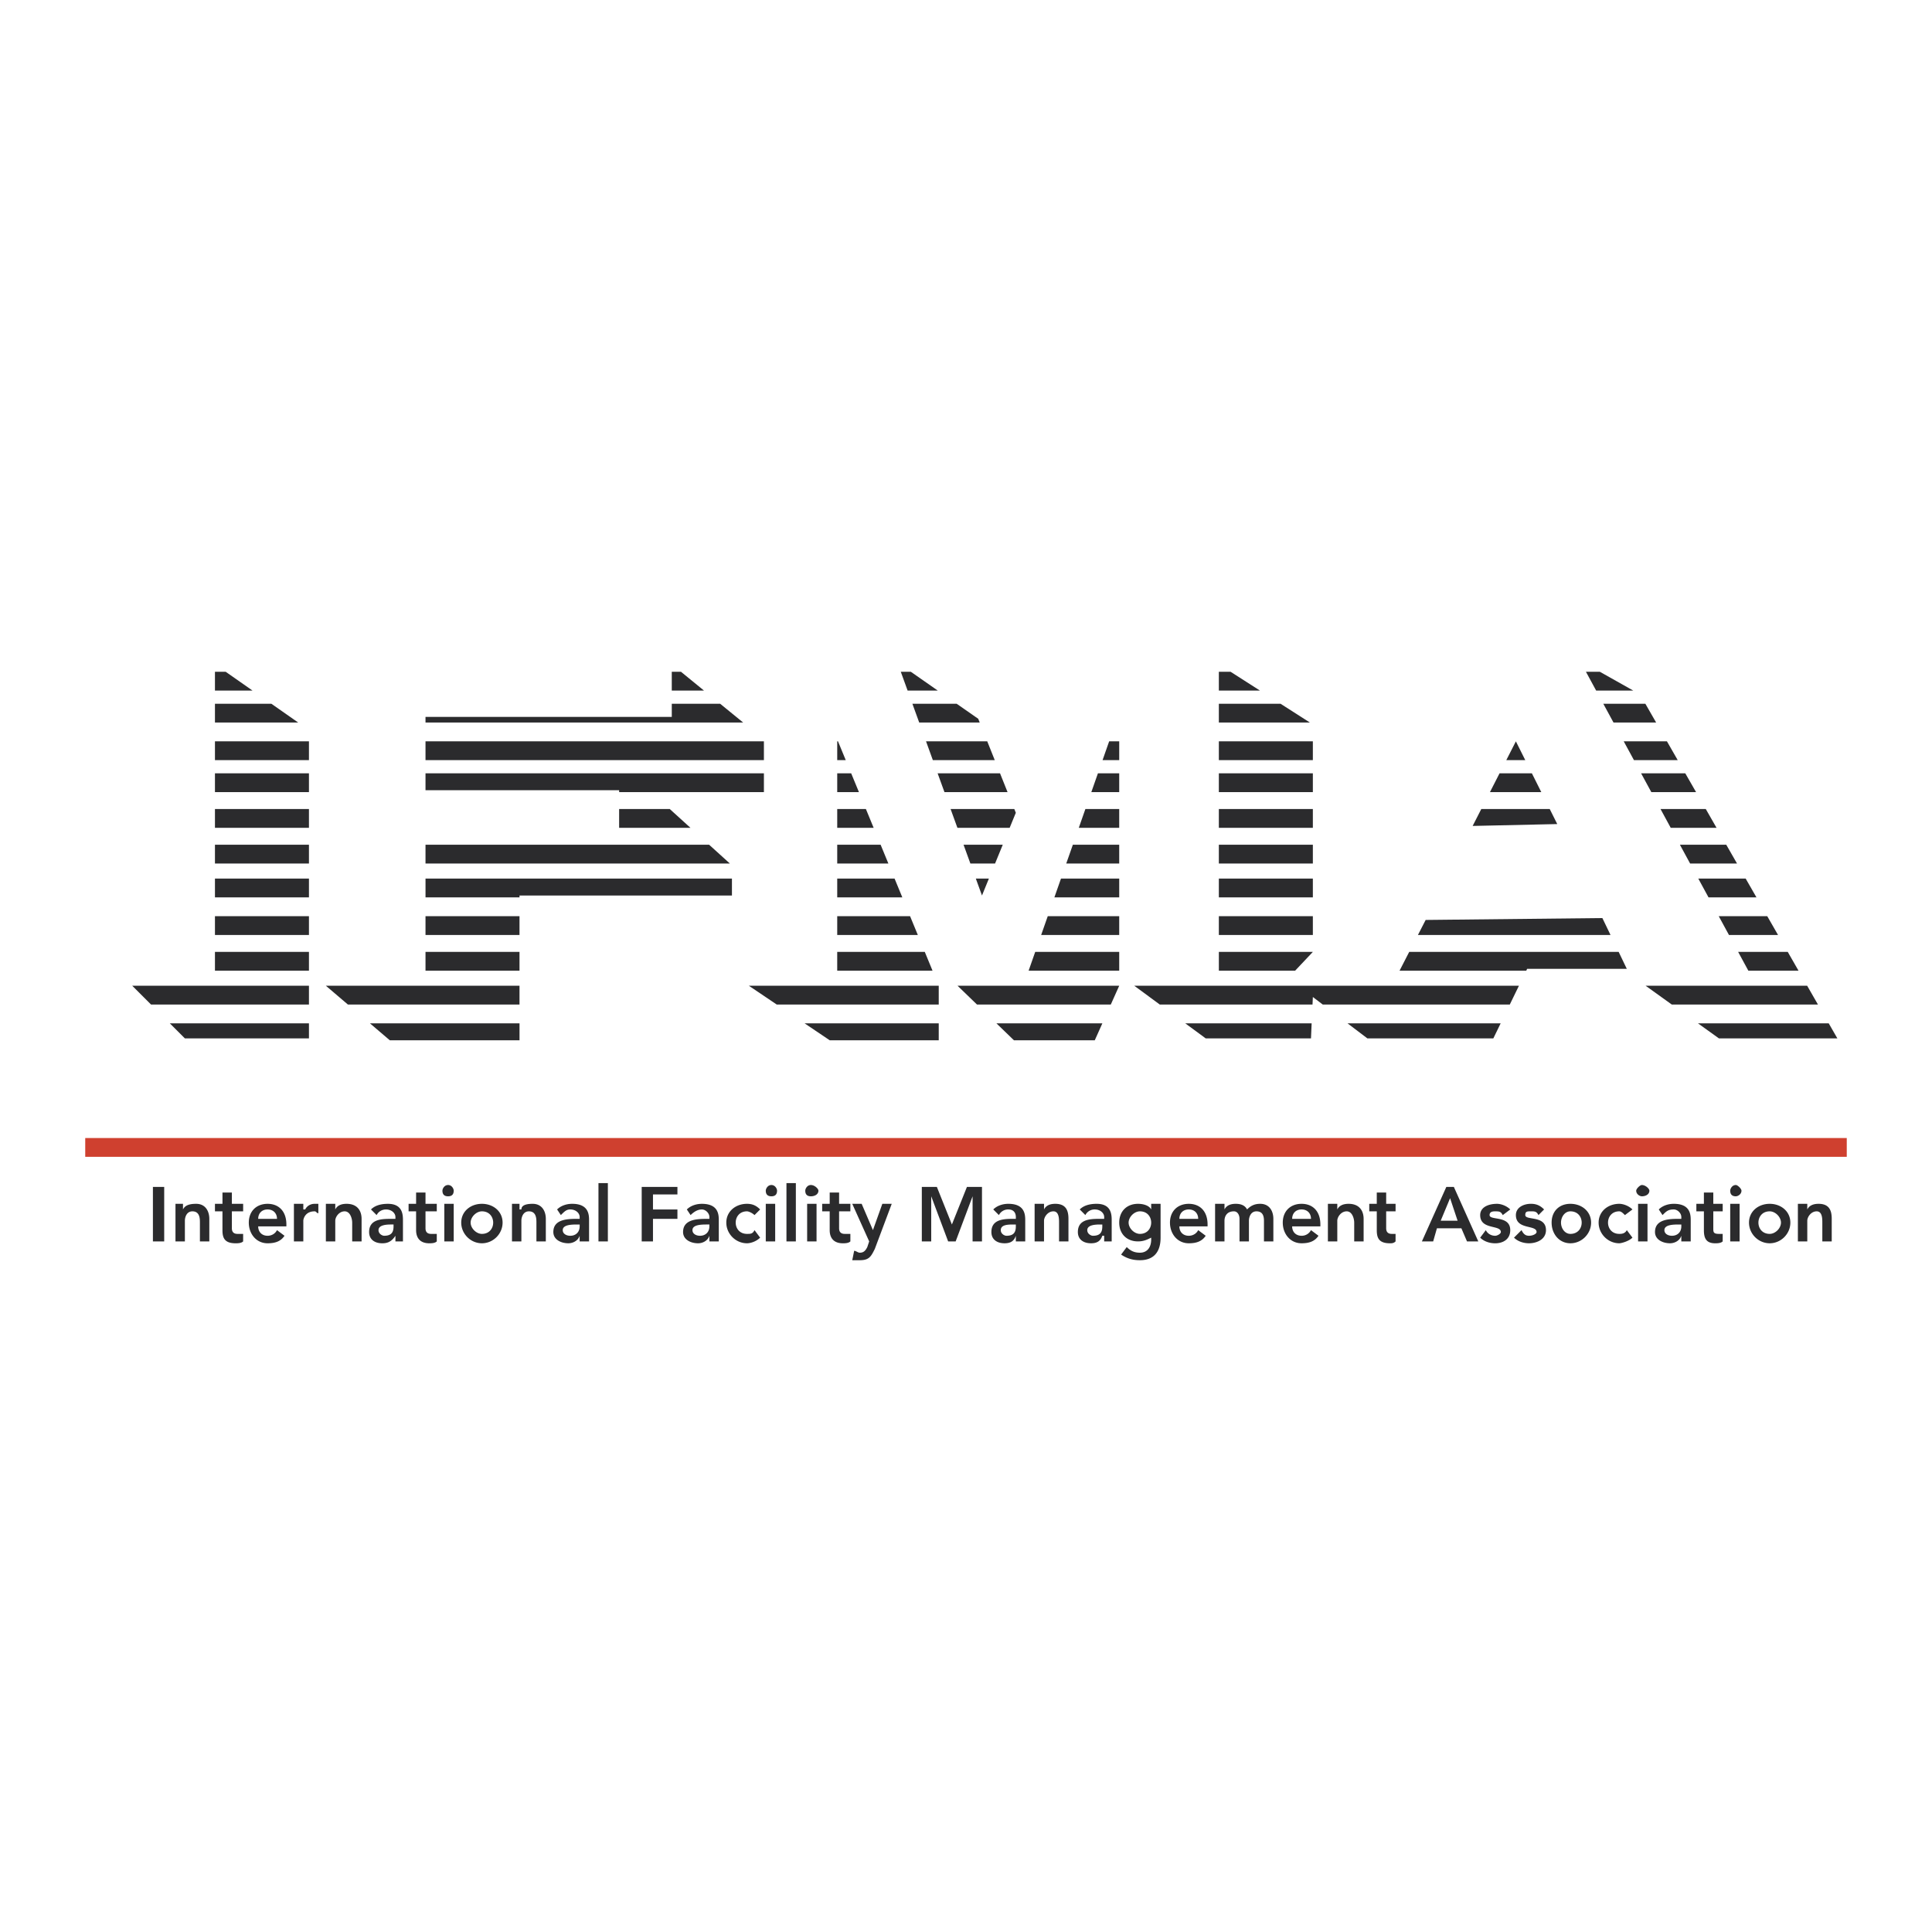 <svg xmlns="http://www.w3.org/2000/svg" width="2500" height="2500" viewBox="0 0 192.756 192.756"><g fill-rule="evenodd" clip-rule="evenodd"><path fill="#fff" d="M0 0h192.756v192.756H0V0z"/><path d="M21.446 67.024h1.071l2.68 1.876h-3.751v-1.876zm45.578 0h.919L70.24 68.9h-3.217v-1.876h.001zm22.848 0h1.004l2.688 1.876h-3.011l-.681-1.876zm31.733 0h1.172l2.932 1.876h-4.104v-1.876zm36.625 0h1.389l3.334 1.876h-3.705l-1.018-1.876zM21.446 73.964h9.378v1.876h-9.378v-1.876zm21.007 0h33.762v1.876H42.453v-1.876zm41.077 0h.078l.773 1.876h-.851v-1.876zm8.861 0h6.107l.75 1.876h-6.177l-.68-1.876zm18.269 0h1.004v1.876h-1.662l.658-1.876zm10.945 0h9.379v1.876h-9.379v-1.876zm40.395 0h4.311l1.076 1.876h-4.367L162 73.964zm-9.822 1.876h-1.895l.957-1.876.938 1.876zM21.446 70.213h5.627l2.68 1.875h-8.307v-1.875zm45.578 0h4.825l2.298 1.875H42.453v-.562h24.571v-1.313zm24.006 0h4.416l2.152 1.5.15.375H91.71l-.68-1.875zm30.575 0h6.154l2.932 1.875h-9.086v-1.875zm38.356 0h4.197l1.076 1.875h-4.254l-1.019-1.875zM21.446 77.153h9.378v1.875h-9.378v-1.875zm21.007 0h33.762v1.875H61.773v-.188h-19.32v-1.687zm41.077 0h1.392l.773 1.875H83.53v-1.875zm10.017 0h6.226l.75 1.875h-6.295l-.681-1.875zm15.994 0h2.123v1.875h-2.781l.658-1.875zm12.064 0h9.379v1.875h-9.379v-1.875zm28.006 0h3.225l.938 1.875h-5.121l.958-1.875zm14.121 0h4.408l1.076 1.875h-4.465l-1.019-1.875zM21.446 80.716h9.378v1.876h-9.378v-1.876zm40.326 0h5.049l2.068 1.876h-7.118v-1.876h.001zm21.758 0h2.861l.773 1.876H83.53v-1.876zm11.311 0h6.358l.15.375-.615 1.501h-5.212l-.681-1.876zm13.448 0h3.375v1.876h-4.033l.658-1.876zm13.316 0h9.379v1.876h-9.379v-1.876zm26.184 0h6.828l.75 1.501-8.441.187.863-1.688zm17.881 0h4.516l1.074 1.876h-4.572l-1.018-1.876zM21.446 84.28h9.378v1.875h-9.378V84.28zm21.007 0h28.298l2.069 1.875H42.453V84.28zm41.077 0h4.33l.773 1.875H83.53V84.28zm12.604 0h3.911l-.768 1.875h-2.462l-.681-1.875zm10.905 0h4.625v1.875h-5.285l.66-1.875zm14.566 0h9.379v1.875h-9.379V84.28zm46 0h4.625l1.074 1.875h-4.68l-1.019-1.875zM21.446 87.656h9.378v1.875h-9.378v-1.875zm21.007 0h30.573v1.688H51.832v.188h-9.378v-1.876h-.001zm41.077 0h5.722l.773 1.875H83.53v-1.875zm13.829 0h1.303l-.689 1.688-.614-1.688zm8.495 0h5.811v1.875h-6.469l.658-1.875zm15.751 0h9.379v1.875h-9.379v-1.875zm47.834 0h4.727l1.076 1.875h-4.783l-1.02-1.875zM13.193 98.348h17.631v1.875H15.069l-1.876-1.875zm19.319 0H51.831v1.875h-17.12l-2.199-1.875zm42.202 0h18.944v1.875H77.496l-2.782-1.875zm20.82 0h16.13l-.84 1.875h-13.35l-1.94-1.875zm17.632 0h38.378l-.912 1.875h-18.66l-.988-.75-.035.75h-15.238l-2.545-1.875zm51.018 0h16.117l1.076 1.875h-14.582l-2.611-1.875zM21.446 94.971h9.378v1.876h-9.378v-1.876zm21.007 0h9.378v1.876h-9.378v-1.876zm41.077 0h8.736l.773 1.876h-9.51v-1.876h.001zm19.753 0h8.381v1.876h-9.039l.658-1.876zm18.322 0h9.379l-1.771 1.876h-7.607v-1.876h-.001zm18.993 0h20.896l.812 1.689h-9.941l-.09.188h-12.643l.966-1.877zm32.816 0h4.949l1.076 1.876h-5.006l-1.019-1.876zM21.446 91.408h9.378v1.875h-9.378v-1.875zm21.007 0h9.378v1.875h-9.378v-1.875zm41.077 0h7.268l.773 1.875H83.53v-1.875zm21.005 0h7.129v1.875h-7.787l.658-1.875zm17.07 0h9.379v1.875h-9.379v-1.875zm49.874 0h4.84l1.076 1.875h-4.896l-1.02-1.875zm-10.797 1.875h-19.215l.771-1.5 17.631-.188.813 1.688zM16.944 102.1h13.88v1.5H18.445l-1.501-1.5zm19.967 0h14.921v1.688H38.889l-1.978-1.688zm43.365 0h13.382v1.688H82.78l-2.504-1.688zm19.138 0h10.568l-.756 1.688h-8.066l-1.746-1.688zm18.842 0h12.607l-.066 1.5h-10.504l-2.037-1.5zm16.189 0h15.275l-.73 1.5h-12.566l-1.979-1.5zm34.963 0h13.045l.861 1.5h-11.816l-2.09-1.5z" fill="#2b2b2d"/><path fill="#cf402f" d="M8.504 113.541h175.748v1.875H8.504v-1.875z"/><path fill="#2b2b2d" d="M15.256 118.418h1.126v5.437h-1.126v-5.437zM17.507 120.105h.75v.562c.188-.375.562-.562 1.313-.562.938 0 1.313.75 1.313 1.5v2.25h-.938v-1.875c0-.375 0-1.125-.75-1.125-.563 0-.75.562-.75.938v2.062h-.938v-3.75zM21.446 120.855v-.75h.75v-1.125h.938v1.125h1.125v.75h-1.125v1.688c0 .375.188.562.562.562h.562v.75c-.188.188-.562.188-.75.188-1.125 0-1.313-.562-1.313-1.312v-1.875h-.749v-.001zM25.76 122.355c0 .562.375.938.938.938.375 0 .75-.188.938-.562l.75.562c-.375.562-.938.75-1.688.75-1.125 0-1.875-.938-1.875-2.062s.75-1.875 1.875-1.875 1.875.75 1.875 2.062v.188H25.76v-.001zm1.876-.75c0-.562-.375-.938-.938-.938-.562 0-.938.375-.938.938h1.876zM29.324 120.105h.938v.562h.187c.188-.375.563-.562.938-.562h.375v.938c-.188 0-.188-.188-.375-.188-.938 0-1.125.75-1.125.938v2.062h-.938v-3.75zM32.512 120.105h.938v.562c.188-.375.563-.562 1.126-.562 1.125 0 1.5.75 1.5 1.5v2.25h-.938v-1.875c0-.375-.188-1.125-.75-1.125-.563 0-.938.562-.938.938v2.062h-.938v-3.75zM39.452 123.293c-.375.562-.75.75-1.313.75-.75 0-1.312-.375-1.312-1.125 0-1.312 1.312-1.312 2.25-1.312h.375v-.188c0-.375-.375-.75-.938-.75-.375 0-.75.188-.938.562l-.563-.562c.375-.375.938-.562 1.688-.562 1.501 0 1.501 1.125 1.501 1.688v2.062h-.75v-.563zm-.187-1.125h-.188c-.375 0-1.313 0-1.313.562 0 .375.375.562.562.562.75 0 .938-.375.938-.938v-.186h.001zM40.765 120.855v-.75h.75v-1.125h.938v1.125h1.125v.75h-1.125v1.688c0 .375.188.562.563.562h.562v.75c-.188.188-.562.188-.75.188-.938 0-1.313-.562-1.313-1.312v-1.875h-.75v-.001zM44.329 120.105h.938v3.75h-.938v-3.75zm.375-1.876c.375 0 .563.375.563.564 0 .375-.188.562-.563.562-.375 0-.562-.188-.562-.562-.001-.189.187-.564.562-.564zM46.955 121.98c0-.562.563-1.125 1.125-1.125.75 0 1.125.562 1.125 1.125s-.375 1.125-1.125 1.125c-.562 0-1.125-.562-1.125-1.125zm-.938 0c0 1.125.938 2.062 2.063 2.062s2.063-.938 2.063-2.062-.938-1.875-2.063-1.875-2.063.75-2.063 1.875zM51.081 123.855h.938v-2.062c0-.375.188-.938.75-.938.75 0 .75.75.75 1.125v1.875h.938v-2.25c0-.75-.375-1.5-1.313-1.5-.75 0-1.125.188-1.125.562h-.188v-.562h-.75v3.75zM57.833 122.355c0 .562-.375.938-.938.938-.375 0-.75-.188-.75-.562 0-.562.938-.562 1.501-.562h.188v.186h-.001zm0 1.5h.938v-2.062c0-.562 0-1.688-1.688-1.688-.563 0-1.125.188-1.501.562l.375.562c.375-.375.562-.562.938-.562.563 0 .938.375.938.75v.188h-.188c-.938 0-2.438 0-2.438 1.312 0 .75.75 1.125 1.5 1.125.375 0 .938-.188 1.125-.75v.563h.001zM59.709 118.041h.938v5.814h-.938v-5.814zM64.023 118.418h3.564v.75h-2.439v1.5h2.439v.937h-2.439v2.25h-1.125v-5.437zM70.775 123.293c-.188.562-.75.75-1.125.75-.75 0-1.5-.375-1.5-1.125 0-1.312 1.5-1.312 2.438-1.312h.188v-.188c0-.375-.375-.75-.75-.75s-.75.188-1.125.562l-.375-.562c.375-.375.938-.562 1.5-.562 1.688 0 1.688 1.125 1.688 1.688v2.062h-.938v-.563h-.001zm0-1.125h-.188c-.563 0-1.5 0-1.5.562 0 .375.375.562.75.562.562 0 .938-.375.938-.938v-.186zM75.277 121.23c-.188-.188-.562-.375-.75-.375-.75 0-1.125.562-1.125 1.125s.375 1.125 1.125 1.125c.375 0 .562 0 .75-.375l.562.75c-.375.375-.938.562-1.312.562-1.125 0-2.063-.938-2.063-2.062s.938-1.875 2.063-1.875c.562 0 .938.188 1.312.562l-.562.563zM76.402 118.793c0 .375.188.562.562.562.375 0 .563-.188.563-.562 0-.189-.188-.564-.563-.564-.374 0-.562.375-.562.564zm0 5.062h.938v-3.75h-.938v3.75zM78.465 118.041h.938v5.814h-.938v-5.814zM80.529 120.105h.938v3.75h-.938v-3.75zm.375-1.876c.375 0 .75.375.75.564 0 .375-.375.562-.75.562s-.562-.188-.562-.562c-.001-.189.187-.564.562-.564zM82.029 120.855v-.75h.75v-1.125h.938v1.125h1.125v.75h-1.125v1.688c0 .375.188.562.562.562h.563v.75c-.188.188-.563.188-.75.188-.938 0-1.313-.562-1.313-1.312v-1.875h-.75v-.001zM85.03 120.105h.938l1.125 2.625.938-2.625h.938l-1.688 4.5c-.375.752-.563 1.127-1.5 1.127h-.75l.188-.938c.187 0 .375.188.562.188.375 0 .562-.188.75-.562l.188-.564-1.689-3.751zM91.97 118.418h1.501l1.5 3.75 1.501-3.75h1.501v5.437h-.938v-4.5l-1.689 4.5h-.75l-1.688-4.5v4.5h-.938v-5.437zM101.35 122.355c0 .562-.189.938-.939.938-.188 0-.562-.188-.562-.562 0-.562.75-.562 1.312-.562h.189v.186zm0 1.5h.938v-2.062c0-.562 0-1.688-1.689-1.688-.562 0-1.125.188-1.5.562l.562.562a1.03 1.03 0 0 1 .938-.562c.562 0 .752.375.752.75v.188h-.189c-.938 0-2.25 0-2.25 1.312 0 .75.562 1.125 1.312 1.125.562 0 .938-.188 1.127-.75v.563h-.001zM103.225 120.105h.938v.562c.188-.375.562-.562 1.125-.562 1.125 0 1.312.75 1.312 1.5v2.25h-.938v-1.875c0-.375 0-1.125-.562-1.125s-.938.562-.938.938v2.062h-.938v-3.75h.001zM110.164 123.855h.75v-2.062c0-.562 0-1.688-1.5-1.688-.75 0-1.312.188-1.688.562l.562.562a1.03 1.03 0 0 1 .938-.562c.562 0 .938.375.938.75v.188h-.375c-.938 0-2.25 0-2.25 1.312 0 .75.562 1.125 1.312 1.125.562 0 .938-.188 1.125-.75h.188v.563zm-.187-1.5c0 .562-.188.938-.938.938-.188 0-.562-.188-.562-.562 0-.562.938-.562 1.312-.562h.188v.186zM113.729 120.855c.75 0 1.125.562 1.125 1.125s-.375 1.125-1.125 1.125c-.562 0-1.127-.562-1.127-1.125s.564-1.125 1.127-1.125zm1.125-.75v.562c-.188-.375-.75-.562-1.312-.562-1.127 0-1.877.75-1.877 1.875s.75 1.875 1.877 1.875c.562 0 .938-.188 1.312-.375v.188c0 .752-.375 1.314-1.125 1.314-.562 0-.938-.188-1.314-.562l-.562.75c.562.375 1.125.562 1.877.562 1.312 0 2.062-.75 2.062-2.252v-3.375h-.938zM117.666 122.355c0 .562.375.938.939.938.375 0 .75-.188.938-.562l.75.562c-.375.562-.938.75-1.688.75-1.127 0-1.877-.938-1.877-2.062s.75-1.875 1.877-1.875c1.125 0 1.875.75 1.875 2.062v.188h-2.814v-.001zm1.877-.75c0-.562-.375-.938-.938-.938-.564 0-.939.375-.939.938h1.877zM121.23 120.105h.938v.562c.188-.375.562-.562 1.125-.562s.938.188 1.127.562c.375-.375.75-.562 1.312-.562.938 0 1.312.75 1.312 1.5v2.25h-.938v-2.062c0-.562-.188-.938-.75-.938s-.75.562-.75.938v2.062h-.939v-2.25c0-.375-.188-.75-.562-.75-.75 0-.938.562-.938.938v2.062h-.938v-3.75h.001zM128.92 121.605c0-.562.375-.938.938-.938.564 0 .939.375.939.938h-1.877zm2.814.75v-.188c0-1.312-.75-2.062-1.877-2.062-1.125 0-1.875.75-1.875 1.875s.75 2.062 1.875 2.062c.752 0 1.314-.188 1.689-.75l-.75-.562a1.031 1.031 0 0 1-.939.562c-.562 0-.938-.375-.938-.938h2.815v.001zM132.484 123.855h.938v-2.062c0-.375.375-.938.938-.938s.75.75.75 1.125v1.875h.939v-2.25c0-.75-.377-1.5-1.502-1.5-.562 0-.938.188-1.125.562v-.562h-.938v3.75zM136.611 120.855v-.75h.75v-1.125h.938v1.125h.938v.75h-.938v1.688c0 .375.188.562.562.562h.375v.75c-.188.188-.375.188-.562.188-1.125 0-1.312-.562-1.312-1.312v-1.875h-.751v-.001zM144.301 118.418h.75l2.439 5.438h-1.127l-.562-1.312h-2.438l-.375 1.312h-1.125l2.438-5.438zm1.125 3.375l-.75-2.25-.938 2.25h1.688zM150.678 120.668c-.375-.375-.938-.562-1.312-.562-.938 0-1.688.375-1.688 1.125 0 1.5 2.062.938 2.062 1.688 0 .188-.375.375-.562.375-.375 0-.75-.188-.938-.562l-.562.75c.375.375.938.562 1.5.562.75 0 1.5-.375 1.5-1.312 0-1.5-2.062-.938-2.062-1.5 0-.375.375-.375.562-.375.375 0 .562 0 .75.375l.75-.564zM153.492 121.23c-.188-.375-.375-.375-.75-.375-.377 0-.564 0-.564.375 0 .562 2.064 0 2.064 1.5 0 .938-.938 1.312-1.689 1.312-.562 0-1.125-.188-1.5-.562l.75-.75c.188.375.375.562.75.562.377 0 .752-.188.752-.375 0-.75-2.064-.188-2.064-1.688 0-.75.75-1.125 1.502-1.125.562 0 .938.188 1.312.562l-.563.564zM156.68 120.105c1.125 0 2.064.75 2.064 1.875s-.939 2.062-2.064 2.062-1.875-.938-1.875-2.062.75-1.875 1.875-1.875zm0 3c.75 0 1.125-.562 1.125-1.125s-.375-1.125-1.125-1.125c-.562 0-.938.562-.938 1.125s.375 1.125.938 1.125zM162.119 121.23c-.188-.188-.375-.375-.562-.375-.75 0-1.125.562-1.125 1.125s.375 1.125 1.125 1.125c.188 0 .562 0 .75-.375l.562.75c-.375.375-1.125.562-1.312.562-1.125 0-2.062-.938-2.062-2.062s.938-1.875 2.062-1.875c.375 0 .938.188 1.312.562l-.75.563zM163.432 120.105h.939v3.75h-.939v-3.75zm.375-1.876c.377 0 .752.375.752.564 0 .375-.375.562-.752.562-.186 0-.562-.188-.562-.562-.001-.189.376-.564.562-.564zM167.746 122.355c0 .562-.375.938-.938.938-.375 0-.75-.188-.75-.562 0-.562.938-.562 1.5-.562h.188v.186zm0 1.5h.938v-2.062c0-.562 0-1.688-1.688-1.688-.562 0-1.125.188-1.5.562l.375.562c.375-.375.562-.562 1.125-.562.375 0 .75.375.75.75v.188h-.188c-.938 0-2.438 0-2.438 1.312 0 .75.75 1.125 1.5 1.125.375 0 .938-.188 1.125-.75v.563h.001zM169.246 120.855v-.75h.752v-1.125h.938v1.125h.938v.75h-.938v1.688c0 .375 0 .562.562.562h.375v.75c-.188.188-.562.188-.75.188-.938 0-1.125-.562-1.125-1.312v-1.875h-.752v-.001zM172.623 123.855h.938v-3.75h-.938v3.75zm0-5.062c0 .375.188.562.562.562.188 0 .562-.188.562-.562 0-.189-.375-.564-.562-.564-.374 0-.562.375-.562.564zM175.438 121.98c0-.562.375-1.125 1.125-1.125.562 0 1.125.562 1.125 1.125s-.562 1.125-1.125 1.125c-.751 0-1.125-.562-1.125-1.125zm-.94 0c0 1.125.939 2.062 2.064 2.062s2.062-.938 2.062-2.062-.938-1.875-2.062-1.875-2.064.75-2.064 1.875zM179.375 120.105h.938v.562c.188-.375.564-.562 1.127-.562 1.125 0 1.312.75 1.312 1.5v2.25h-.938v-1.875c0-.375 0-1.125-.562-1.125-.564 0-.939.562-.939.938v2.062h-.938v-3.75z"/></g></svg>